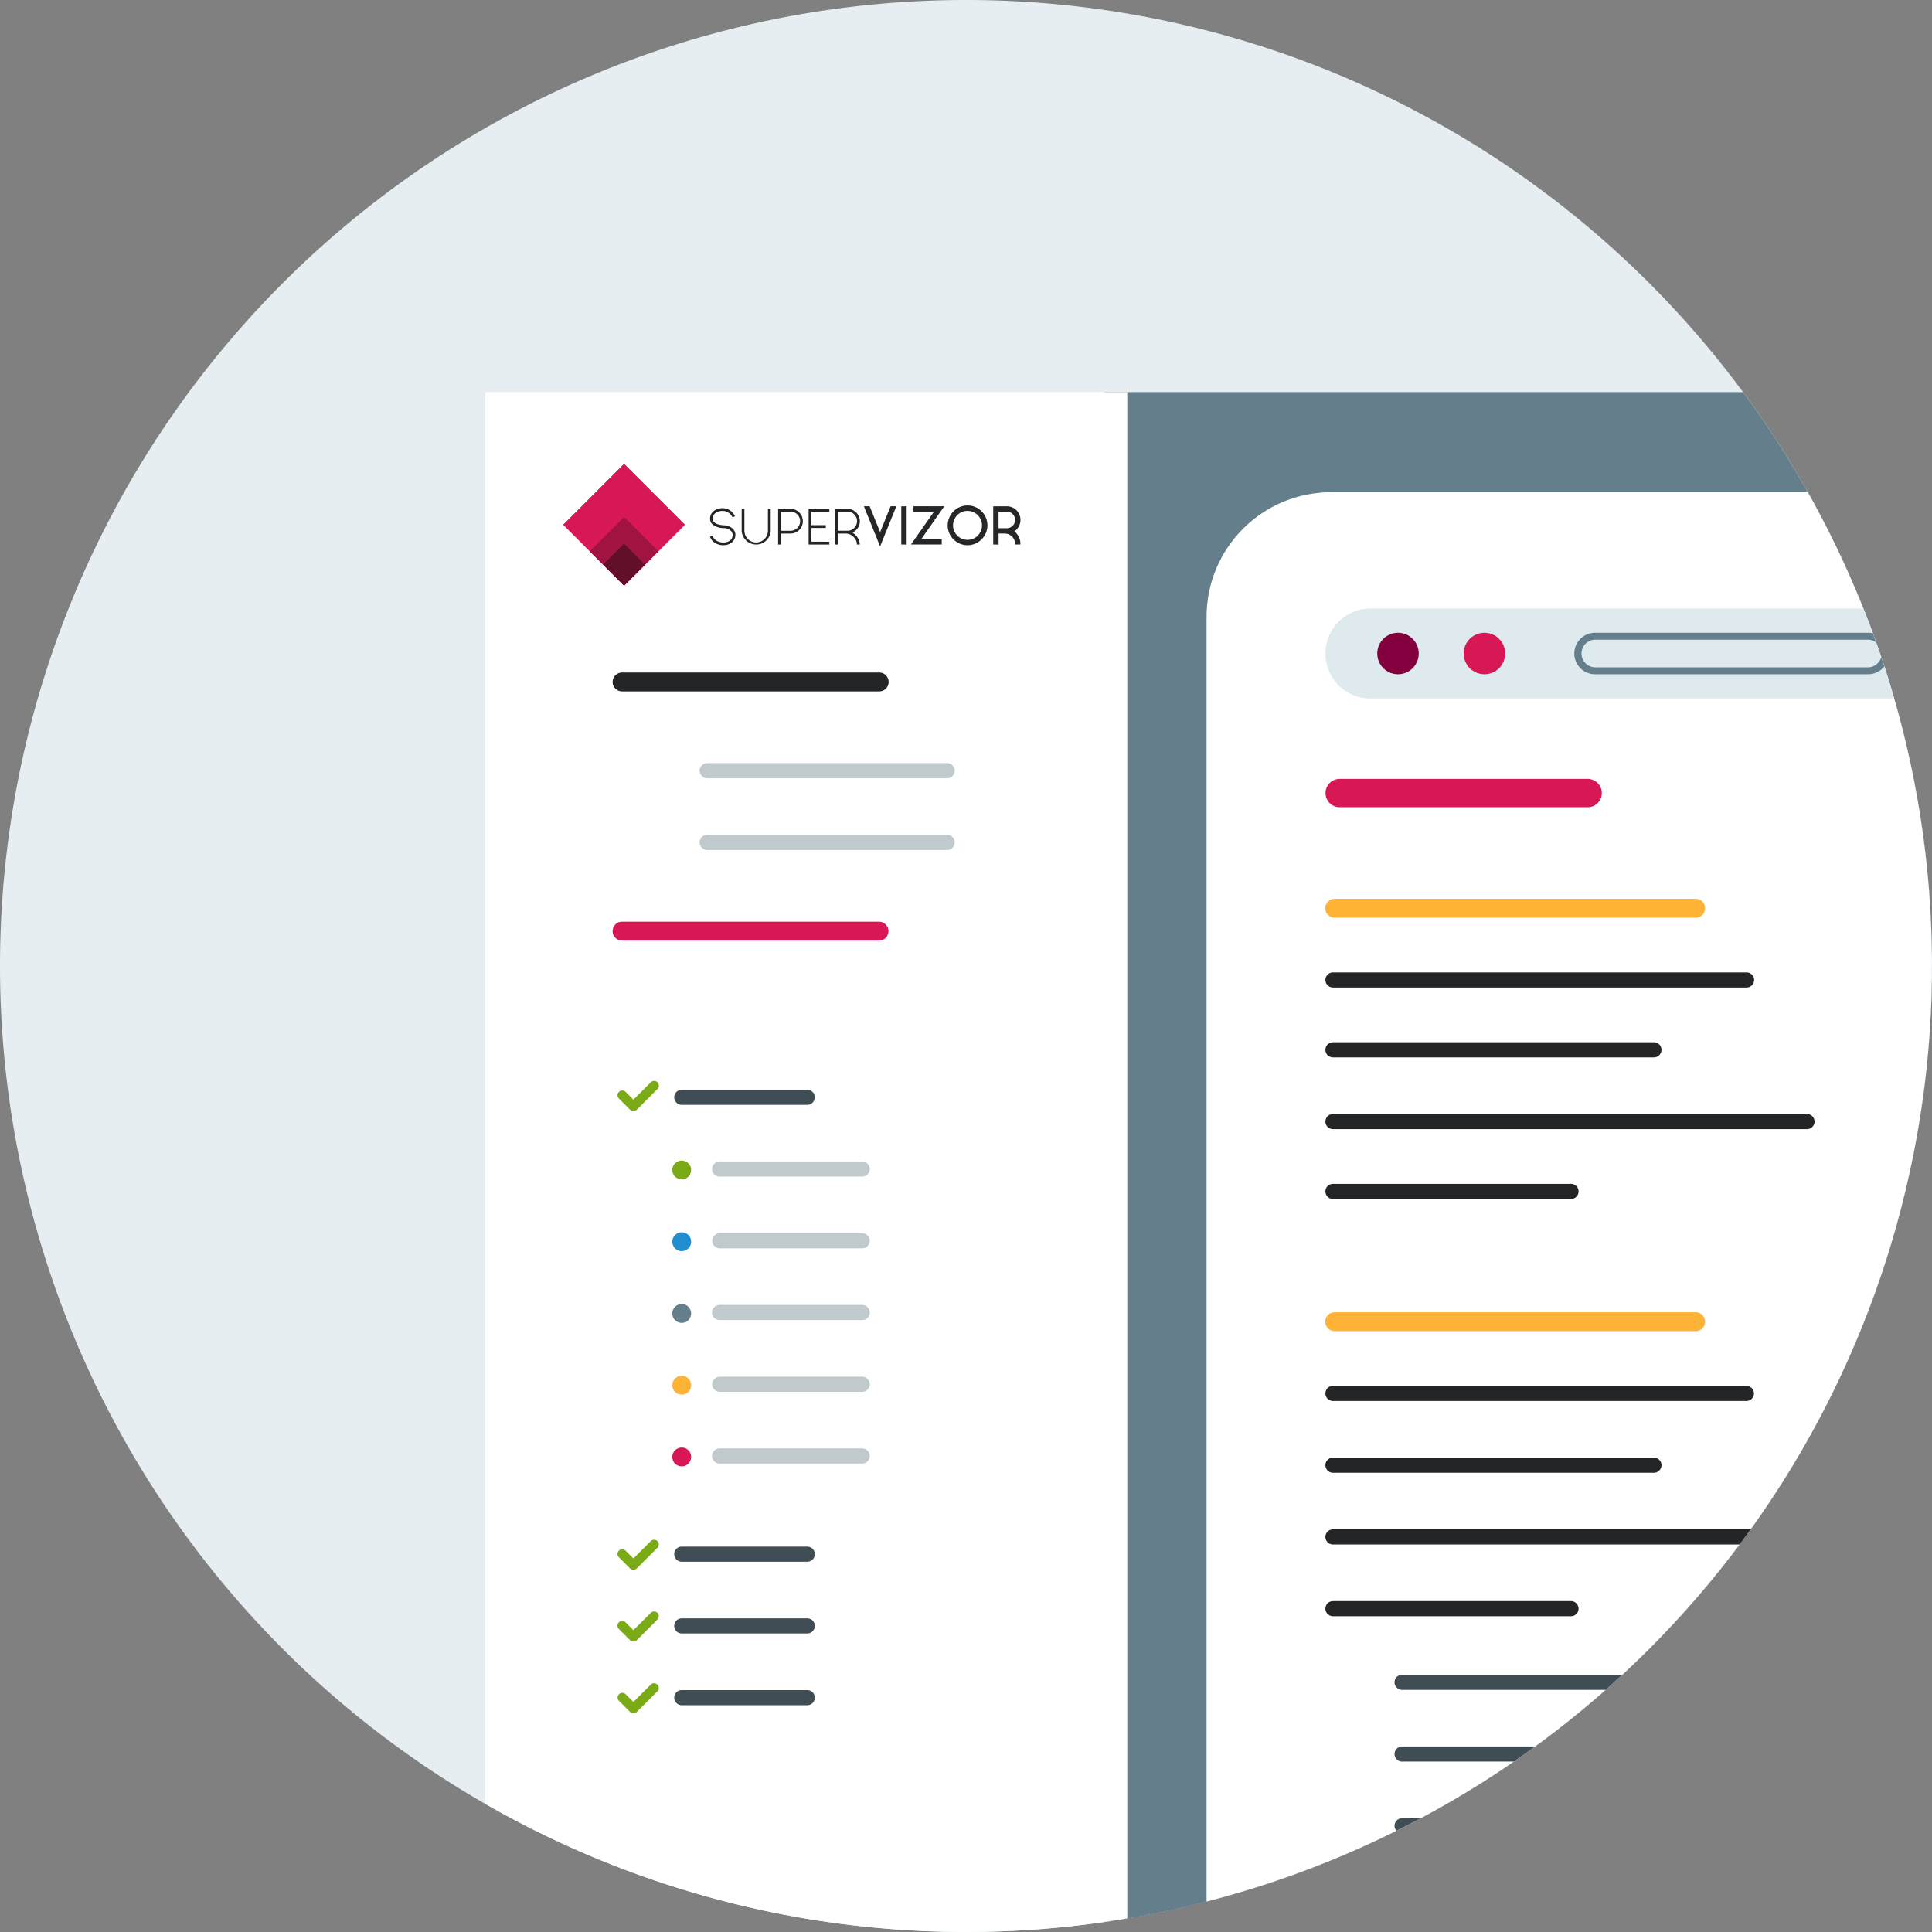 <svg xmlns="http://www.w3.org/2000/svg" xmlns:xlink="http://www.w3.org/1999/xlink" width="340.99" height="340.99" viewBox="0 0 340.99 340.99">
  <rect x="0" y="0" width="340.99" height="340.99" fill="#808080" stroke="none"/>
  <defs>
    <clipPath id="clip-path">
      <path id="Tracé_2073" data-name="Tracé 2073" d="M281.495,1643.5A170.495,170.495,0,1,1,111,1813.995,170.495,170.495,0,0,1,281.495,1643.5Z" fill="none"/>
    </clipPath>
  </defs>
  <g id="Groupe_702" data-name="Groupe 702" transform="translate(-111 -1643.5)">
    <path id="Tracé_1877" data-name="Tracé 1877" d="M281.495,1643.5A170.495,170.495,0,1,1,111,1813.995,170.495,170.495,0,0,1,281.495,1643.5Z" fill="#e6eef2"/>
    <g id="Groupe_701" data-name="Groupe 701">
      <g id="Groupe_700" data-name="Groupe 700" clip-path="url(#clip-path)">
        <g id="Groupe_de_masques_60" data-name="Groupe de masques 60">
          <g id="Groupe_613" data-name="Groupe 613">
            <rect id="Rectangle_1211" data-name="Rectangle 1211" width="402.192" height="329.965" transform="translate(305.961 1712.71)" fill="#657e8b"/>
            <rect id="Rectangle_1229" data-name="Rectangle 1229" width="402.192" height="235.998" transform="translate(305.961 1801.346)" fill="#657e8b"/>
            <rect id="Rectangle_1210" data-name="Rectangle 1210" width="113.294" height="329.965" transform="translate(196.666 1712.71)" fill="#fff"/>
            <g id="Groupe_558" data-name="Groupe 558">
              <g id="Groupe_407" data-name="Groupe 407">
                <path id="Tracé_1242" data-name="Tracé 1242" d="M238.675,1739.727a2.718,2.718,0,0,1-1.4-.366,1.963,1.963,0,0,1-.963-1.146l.463-.137a1.515,1.515,0,0,0,.764.886,2.277,2.277,0,0,0,1.142.281h.173a1.443,1.443,0,0,0,.173-.022,2,2,0,0,0,.513-.151,1.222,1.222,0,0,0,.76-1.09.974.974,0,0,0-.244-.738,1.8,1.8,0,0,0-1.3-.541,3.269,3.269,0,0,1-1.987-.636,1.305,1.305,0,0,1-.446-1.023,1.638,1.638,0,0,1,.677-1.373,2.4,2.4,0,0,1,1.51-.478,2.316,2.316,0,0,1,1.752.742,2.843,2.843,0,0,1,.386.528,1.2,1.2,0,0,1,.082.159l-.45.168c-.013-.021-.048-.082-.106-.183a1.568,1.568,0,0,0-.269-.333,1.839,1.839,0,0,0-1.4-.6,2.085,2.085,0,0,0-.509.061,1.857,1.857,0,0,0-.549.2,1.2,1.2,0,0,0-.646,1.1q0,1.046,1.983,1.178a2.255,2.255,0,0,1,1.637.7,1.45,1.45,0,0,1,.366,1.091,1.7,1.7,0,0,1-.714,1.3,2.293,2.293,0,0,1-1.381.415Z" fill="#232527"/>
                <path id="Tracé_1243" data-name="Tracé 1243" d="M247.024,1733.311v3.852a2.563,2.563,0,0,1-5.12,0v-3.852h.481v3.852a2.076,2.076,0,1,0,4.152,0v-3.852Z" fill="#232527"/>
                <path id="Tracé_1244" data-name="Tracé 1244" d="M250.521,1733.308a2.178,2.178,0,1,1,0,4.356h-1.693v1.938h-.492v-6.294Zm0,3.865a1.687,1.687,0,0,0,.068-3.373h-1.76v3.373Z" fill="#232527"/>
                <path id="Tracé_1245" data-name="Tracé 1245" d="M257.373,1739.11v.491h-3.657v-6.294h3.661v.488H254.2v2.392h2.555v.491H254.2v2.428Z" fill="#232527"/>
                <path id="Tracé_1246" data-name="Tracé 1246" d="M261.449,1737.495a2.9,2.9,0,0,1,.982,1,2.287,2.287,0,0,1,.309,1.106h-.492a1.866,1.866,0,0,0-.595-1.337,1.982,1.982,0,0,0-1.45-.6h-1.314v1.937H258.4v-6.293h2.178a2.192,2.192,0,0,1,2.183,2.178,2.147,2.147,0,0,1-.32,1.133,2.6,2.6,0,0,1-.99.877m-2.562-3.7v3.374h1.688a1.687,1.687,0,0,0,0-3.374H258.89Z" fill="#232527"/>
                <path id="Tracé_1247" data-name="Tracé 1247" d="M266.341,1737.413l1.846-4.561H269.2l-2.868,7.086-2.86-7.086h1.018Z" fill="#242628"/>
                <rect id="Rectangle_1087" data-name="Rectangle 1087" width="0.945" height="6.749" transform="translate(270.075 1732.853)" fill="#242628"/>
                <path id="Tracé_1248" data-name="Tracé 1248" d="M277.66,1732.852l-4.061,5.8h3.613v.946h-5.43l4.065-5.8h-3.622v-.946Z" fill="#242628"/>
                <path id="Tracé_1249" data-name="Tracé 1249" d="M280.4,1739.45a3.521,3.521,0,0,1-1.858-1.86,3.474,3.474,0,0,1-.279-1.364,3.433,3.433,0,0,1,.279-1.359,3.5,3.5,0,1,1,5.7,3.824l-.009.009a3.487,3.487,0,0,1-3.834.75m-.443-5.031a2.554,2.554,0,1,0,1.809-.749,2.462,2.462,0,0,0-1.809.749" fill="#242628"/>
                <path id="Tracé_1250" data-name="Tracé 1250" d="M290.019,1737.286a2.4,2.4,0,0,1,.744.873,2.717,2.717,0,0,1,.337,1.323v.118h-.946v-.118a1.822,1.822,0,0,0-1.818-1.819h-1.088v1.938H286.3v-6.747h2.4a2.4,2.4,0,0,1,2.054,3.656,2.078,2.078,0,0,1-.744.777m-2.769-3.488v2.92h1.46a1.46,1.46,0,0,0,0-2.92Z" fill="#242628"/>
              </g>
              <rect id="Rectangle_1088" data-name="Rectangle 1088" width="15.217" height="15.217" transform="translate(210.389 1736.105) rotate(-45)" fill="#d81755"/>
              <rect id="Rectangle_1089" data-name="Rectangle 1089" width="8.56" height="8.56" transform="translate(215.096 1740.812) rotate(-45)" fill="#a11441"/>
              <rect id="Rectangle_1090" data-name="Rectangle 1090" width="5.247" height="5.247" transform="translate(217.439 1743.155) rotate(-45)" fill="#620f2a"/>
            </g>
            <rect id="Rectangle_1212" data-name="Rectangle 1212" width="372.536" height="295.896" rx="22" transform="translate(323.955 1730.37)" fill="#fff"/>
            <path id="Tracé_1806" data-name="Tracé 1806" d="M410.239,1805.465H346.6a1.666,1.666,0,1,1-.064-3.332h63.707a1.666,1.666,0,1,1,.064,3.332h-.063Z" fill="#ffb336"/>
            <path id="Tracé_1807" data-name="Tracé 1807" d="M391.1,1785.971h-43.65a2.5,2.5,0,0,1,0-5H391.1a2.5,2.5,0,0,1,.221,5h0C391.246,1785.974,391.172,1785.974,391.1,1785.971Z" fill="#d81755"/>
            <path id="Tracé_1808" data-name="Tracé 1808" d="M266.141,1765.525H220.824a1.666,1.666,0,1,1-.063-3.332h45.381a1.666,1.666,0,0,1,.064,3.332Z" fill="#232527"/>
            <path id="Tracé_1809" data-name="Tracé 1809" d="M266.141,1809.508H220.824a1.666,1.666,0,1,1-.063-3.332h45.381a1.666,1.666,0,0,1,0,3.332Z" fill="#d81755"/>
            <path id="Tracé_1810" data-name="Tracé 1810" d="M278.137,1780.852H235.819a1.333,1.333,0,0,1,0-2.666h42.318a1.333,1.333,0,0,1,.057,2.666Z" fill="#c0c9cc"/>
            <path id="Tracé_1811" data-name="Tracé 1811" d="M253.479,1838.5H231.357a1.333,1.333,0,0,1-.056-2.666h22.178a1.333,1.333,0,0,1,0,2.666Z" fill="#404d54"/>
            <path id="Tracé_1812" data-name="Tracé 1812" d="M253.479,1919.137H231.357a1.333,1.333,0,0,1-.056-2.666h22.178a1.333,1.333,0,0,1,0,2.666Z" fill="#404d54"/>
            <path id="Tracé_1813" data-name="Tracé 1813" d="M253.479,1931.8H231.357a1.333,1.333,0,1,1-.056-2.666h22.178a1.333,1.333,0,1,1,0,2.666Z" fill="#404d54"/>
            <path id="Tracé_1814" data-name="Tracé 1814" d="M253.479,1944.461H231.357a1.333,1.333,0,0,1-.056-2.666h22.178a1.333,1.333,0,0,1,0,2.666Z" fill="#404d54"/>
            <path id="Tracé_1815" data-name="Tracé 1815" d="M278.137,1793.514H235.819a1.333,1.333,0,0,1,0-2.666h42.318a1.333,1.333,0,0,1,.057,2.666Z" fill="#c0c9cc"/>
            <path id="Tracé_1816" data-name="Tracé 1816" d="M263.143,1851.161H238.037a1.333,1.333,0,0,1-.056-2.666h25.162a1.333,1.333,0,0,1,.057,2.666h-.057Z" fill="#c0c9cc"/>
            <path id="Tracé_1817" data-name="Tracé 1817" d="M263.143,1863.823H238.037a1.333,1.333,0,0,1,0-2.666h25.106a1.333,1.333,0,0,1,.057,2.666Z" fill="#c0c9cc"/>
            <path id="Tracé_1818" data-name="Tracé 1818" d="M263.143,1876.485H238.037a1.333,1.333,0,1,1-.056-2.666h25.162a1.333,1.333,0,0,1,.057,2.666h-.057Z" fill="#c0c9cc"/>
            <path id="Tracé_1819" data-name="Tracé 1819" d="M263.143,1889.148H238.037a1.333,1.333,0,0,1,0-2.666h25.106a1.333,1.333,0,0,1,.057,2.666Z" fill="#c0c9cc"/>
            <path id="Tracé_1820" data-name="Tracé 1820" d="M263.143,1901.81H238.037a1.333,1.333,0,0,1-.056-2.666h25.162a1.333,1.333,0,0,1,.057,2.666Z" fill="#c0c9cc"/>
            <path id="Tracé_1821" data-name="Tracé 1821" d="M410.239,1878.441H346.6a1.666,1.666,0,0,1-.064-3.332h63.707a1.666,1.666,0,0,1,.064,3.332Z" fill="#ffb336"/>
            <path id="Tracé_1822" data-name="Tracé 1822" d="M419.236,1817.793H346.264a1.333,1.333,0,0,1,0-2.666h72.972a1.333,1.333,0,0,1,.057,2.666h-.057Z" fill="#232527"/>
            <path id="Tracé_1823" data-name="Tracé 1823" d="M419.236,1890.768H346.264a1.333,1.333,0,0,1,0-2.666h72.972a1.333,1.333,0,0,1,0,2.666Z" fill="#232527"/>
            <path id="Tracé_1824" data-name="Tracé 1824" d="M418.316,1941.749H358.463a1.333,1.333,0,0,1,0-2.666h59.853a1.333,1.333,0,0,1,0,2.666Z" fill="#404d54"/>
            <path id="Tracé_1825" data-name="Tracé 1825" d="M402.912,1830.123h-56.65a1.333,1.333,0,0,1,0-2.666h56.65a1.333,1.333,0,0,1,0,2.666Z" fill="#232527"/>
            <path id="Tracé_1826" data-name="Tracé 1826" d="M402.912,1903.431H346.261a1.333,1.333,0,0,1,0-2.666h56.651a1.333,1.333,0,0,1,0,2.666Z" fill="#232527"/>
            <path id="Tracé_1827" data-name="Tracé 1827" d="M448.1,1954.413H358.464a1.333,1.333,0,0,1,0-2.666H448.1a1.333,1.333,0,1,1,.057,2.666Z" fill="#404d54"/>
            <path id="Tracé_1828" data-name="Tracé 1828" d="M429.9,1842.785H346.262a1.333,1.333,0,0,1,0-2.666H429.9a1.333,1.333,0,1,1,.057,2.666H429.9Z" fill="#232527"/>
            <path id="Tracé_1829" data-name="Tracé 1829" d="M429.9,1916.092H346.261a1.333,1.333,0,0,1,0-2.666H429.9a1.333,1.333,0,1,1,.057,2.666H429.9Z" fill="#232527"/>
            <path id="Tracé_1830" data-name="Tracé 1830" d="M428.98,1967.079H358.464a1.333,1.333,0,0,1,0-2.666H428.98a1.333,1.333,0,1,1,.057,2.666Z" fill="#404d54"/>
            <path id="Tracé_1831" data-name="Tracé 1831" d="M388.249,1855.114H346.262a1.333,1.333,0,0,1,0-2.666h41.987a1.333,1.333,0,0,1,.057,2.666h-.057Z" fill="#232527"/>
            <path id="Tracé_1832" data-name="Tracé 1832" d="M388.248,1928.754H346.261a1.333,1.333,0,0,1,0-2.666h41.987a1.333,1.333,0,1,1,.057,2.666Z" fill="#232527"/>
            <path id="Tracé_1833" data-name="Tracé 1833" d="M400.451,1979.737H358.464a1.333,1.333,0,0,1,0-2.666h41.987a1.333,1.333,0,1,1,.057,2.666h-.057Z" fill="#404d54"/>
            <circle id="Ellipse_508" data-name="Ellipse 508" cx="3.332" cy="3.332" r="3.332" transform="translate(600.524 1812.962)" fill="#7aab16"/>
            <circle id="Ellipse_508-2" data-name="Ellipse 508-2" cx="3.332" cy="3.332" r="3.332" transform="translate(619.439 1812.962)" fill="#c0c9cc"/>
            <circle id="Ellipse_508-3" data-name="Ellipse 508-3" cx="3.332" cy="3.332" r="3.332" transform="translate(673.13 1812.962)" fill="#404d54"/>
            <circle id="Ellipse_525" data-name="Ellipse 525" cx="3.332" cy="3.332" r="3.332" transform="translate(600.524 1898.932)" fill="#7aab16"/>
            <circle id="Ellipse_525-2" data-name="Ellipse 525-2" cx="3.332" cy="3.332" r="3.332" transform="translate(673.13 1898.932)" fill="#404d54"/>
            <circle id="Ellipse_513" data-name="Ellipse 513" cx="3.332" cy="3.332" r="3.332" transform="translate(600.524 1800.3)" fill="#d81755"/>
            <circle id="Ellipse_513-2" data-name="Ellipse 513-2" cx="3.332" cy="3.332" r="3.332" transform="translate(619.439 1800.3)" fill="#c0c9cc"/>
            <circle id="Ellipse_513-3" data-name="Ellipse 513-3" cx="3.332" cy="3.332" r="3.332" transform="translate(673.13 1800.3)" fill="#404d54"/>
            <circle id="Ellipse_526" data-name="Ellipse 526" cx="3.332" cy="3.332" r="3.332" transform="translate(600.524 1886.27)" fill="#d81755"/>
            <circle id="Ellipse_526-2" data-name="Ellipse 526-2" cx="3.332" cy="3.332" r="3.332" transform="translate(673.13 1886.27)" fill="#404d54"/>
            <circle id="Ellipse_509" data-name="Ellipse 509" cx="3.332" cy="3.332" r="3.332" transform="translate(600.524 1825.624)" fill="#ffb336"/>
            <circle id="Ellipse_509-2" data-name="Ellipse 509-2" cx="3.332" cy="3.332" r="3.332" transform="translate(619.439 1825.624)" fill="#c0c9cc"/>
            <circle id="Ellipse_509-3" data-name="Ellipse 509-3" cx="3.332" cy="3.332" r="3.332" transform="translate(673.13 1825.624)" fill="#404d54"/>
            <circle id="Ellipse_527" data-name="Ellipse 527" cx="3.332" cy="3.332" r="3.332" transform="translate(600.524 1911.594)" fill="#ffb336"/>
            <circle id="Ellipse_527-2" data-name="Ellipse 527-2" cx="3.332" cy="3.332" r="3.332" transform="translate(619.439 1911.594)" fill="#c0c9cc"/>
            <circle id="Ellipse_527-3" data-name="Ellipse 527-3" cx="3.332" cy="3.332" r="3.332" transform="translate(673.13 1911.594)" fill="#404d54"/>
            <circle id="Ellipse_510" data-name="Ellipse 510" cx="3.332" cy="3.332" r="3.332" transform="translate(600.524 1838.287)" fill="#d81755"/>
            <circle id="Ellipse_510-2" data-name="Ellipse 510-2" cx="3.332" cy="3.332" r="3.332" transform="translate(619.439 1838.287)" fill="#c0c9cc"/>
            <circle id="Ellipse_510-3" data-name="Ellipse 510-3" cx="3.332" cy="3.332" r="3.332" transform="translate(673.13 1838.287)" fill="#404d54"/>
            <circle id="Ellipse_528" data-name="Ellipse 528" cx="3.332" cy="3.332" r="3.332" transform="translate(600.524 1924.257)" fill="#d81755"/>
            <circle id="Ellipse_528-2" data-name="Ellipse 528-2" cx="3.332" cy="3.332" r="3.332" transform="translate(619.439 1924.257)" fill="#c0c9cc"/>
            <circle id="Ellipse_528-3" data-name="Ellipse 528-3" cx="3.332" cy="3.332" r="3.332" transform="translate(673.13 1924.257)" fill="#404d54"/>
            <circle id="Ellipse_531" data-name="Ellipse 531" cx="3.332" cy="3.332" r="3.332" transform="translate(600.524 1949.581)" fill="#7aab16"/>
            <circle id="Ellipse_531-2" data-name="Ellipse 531-2" cx="3.332" cy="3.332" r="3.332" transform="translate(619.439 1949.581)" fill="#c0c9cc"/>
            <circle id="Ellipse_531-3" data-name="Ellipse 531-3" cx="3.332" cy="3.332" r="3.332" transform="translate(673.13 1949.581)" fill="#404d54"/>
            <circle id="Ellipse_511" data-name="Ellipse 511" cx="3.332" cy="3.332" r="3.332" transform="translate(600.524 1850.949)" fill="#d81755"/>
            <circle id="Ellipse_511-2" data-name="Ellipse 511-2" cx="3.332" cy="3.332" r="3.332" transform="translate(619.439 1850.949)" fill="#c0c9cc"/>
            <circle id="Ellipse_511-3" data-name="Ellipse 511-3" cx="3.332" cy="3.332" r="3.332" transform="translate(673.13 1850.949)" fill="#404d54"/>
            <circle id="Ellipse_529" data-name="Ellipse 529" cx="3.332" cy="3.332" r="3.332" transform="translate(600.524 1936.919)" fill="#ffb336"/>
            <circle id="Ellipse_529-2" data-name="Ellipse 529-2" cx="3.332" cy="3.332" r="3.332" transform="translate(619.439 1936.919)" fill="#c0c9cc"/>
            <circle id="Ellipse_529-3" data-name="Ellipse 529-3" cx="3.332" cy="3.332" r="3.332" transform="translate(673.13 1936.919)" fill="#404d54"/>
            <circle id="Ellipse_530" data-name="Ellipse 530" cx="3.332" cy="3.332" r="3.332" transform="translate(600.524 1962.243)" fill="#7aab16"/>
            <circle id="Ellipse_530-2" data-name="Ellipse 530-2" cx="3.332" cy="3.332" r="3.332" transform="translate(619.439 1962.243)" fill="#c0c9cc"/>
            <circle id="Ellipse_530-3" data-name="Ellipse 530-3" cx="3.332" cy="3.332" r="3.332" transform="translate(673.13 1962.243)" fill="#404d54"/>
            <circle id="Ellipse_532" data-name="Ellipse 532" cx="3.332" cy="3.332" r="3.332" transform="translate(600.691 1974.905)" fill="#d81755"/>
            <circle id="Ellipse_532-2" data-name="Ellipse 532-2" cx="3.332" cy="3.332" r="3.332" transform="translate(619.605 1974.905)" fill="#c0c9cc"/>
            <circle id="Ellipse_532-3" data-name="Ellipse 532-3" cx="3.332" cy="3.332" r="3.332" transform="translate(673.297 1974.905)" fill="#404d54"/>
            <circle id="Ellipse_512" data-name="Ellipse 512" cx="3.332" cy="3.332" r="3.332" transform="translate(600.524 1873.608)" fill="#ffb336"/>
            <circle id="Ellipse_512-2" data-name="Ellipse 512-2" cx="3.332" cy="3.332" r="3.332" transform="translate(673.13 1873.608)" fill="#404d54"/>
            <circle id="Ellipse_514" data-name="Ellipse 514" cx="1.666" cy="1.666" r="1.666" transform="translate(229.654 1848.329)" fill="#7aab16"/>
            <circle id="Ellipse_515" data-name="Ellipse 515" cx="1.666" cy="1.666" r="1.666" transform="translate(229.654 1860.991)" fill="#228ed0"/>
            <circle id="Ellipse_516" data-name="Ellipse 516" cx="1.666" cy="1.666" r="1.666" transform="translate(229.654 1873.653)" fill="#657e8b"/>
            <circle id="Ellipse_517" data-name="Ellipse 517" cx="1.666" cy="1.666" r="1.666" transform="translate(229.654 1886.315)" fill="#ffb336"/>
            <circle id="Ellipse_518" data-name="Ellipse 518" cx="1.666" cy="1.666" r="1.666" transform="translate(229.654 1898.978)" fill="#d81755"/>
            <path id="Tracé_1834" data-name="Tracé 1834" d="M222.794,1839.6a.825.825,0,0,1-.589-.244l-1.97-1.969a.833.833,0,0,1,1.178-1.178l1.381,1.381,3.065-3.061a.833.833,0,1,1,1.187,1.169l-.009.009-3.654,3.654A.827.827,0,0,1,222.794,1839.6Z" fill="#7aab16"/>
            <path id="Tracé_1835" data-name="Tracé 1835" d="M222.794,1920.572a.833.833,0,0,1-.589-.244l-1.97-1.97a.833.833,0,0,1,1.178-1.179h0l1.381,1.381,3.065-3.065a.833.833,0,0,1,1.178,1.178l-3.654,3.655A.829.829,0,0,1,222.794,1920.572Z" fill="#7aab16"/>
            <path id="Tracé_1836" data-name="Tracé 1836" d="M222.794,1933.233a.825.825,0,0,1-.589-.244l-1.97-1.97a.833.833,0,1,1,1.168-1.188l.01.01,1.381,1.381,3.065-3.065a.833.833,0,0,1,1.178,1.178h0l-3.654,3.655A.828.828,0,0,1,222.794,1933.233Z" fill="#7aab16"/>
            <path id="Tracé_1837" data-name="Tracé 1837" d="M222.794,1945.9a.825.825,0,0,1-.589-.244l-1.97-1.97a.833.833,0,0,1,1.178-1.177l1.381,1.381,3.065-3.066a.833.833,0,0,1,1.178,1.178l-3.654,3.654A.825.825,0,0,1,222.794,1945.9Z" fill="#7aab16"/>
            <path id="Rectangle_1267" data-name="Rectangle 1267" d="M352.861,1750.908h319.1a7.932,7.932,0,0,1,7.932,7.932h0a7.932,7.932,0,0,1-7.932,7.932h-319.1a7.931,7.931,0,0,1-7.931-7.931h0A7.933,7.933,0,0,1,352.861,1750.908Z" fill="#dfeaef"/>
            <circle id="Ellipse_553" data-name="Ellipse 553" cx="3.661" cy="3.661" r="3.661" transform="translate(354.081 1755.179)" fill="#83003f"/>
            <circle id="Ellipse_554" data-name="Ellipse 554" cx="3.661" cy="3.661" r="3.661" transform="translate(369.334 1755.179)" fill="#d81755"/>
            <circle id="Ellipse_555" data-name="Ellipse 555" cx="3.661" cy="3.661" r="3.661" transform="translate(480.989 1755.179)" fill="#d81755"/>
            <circle id="Ellipse_556" data-name="Ellipse 556" cx="3.661" cy="3.661" r="3.661" transform="translate(544.443 1755.179)" fill="#d81755"/>
            <g id="Rectangle_1268" data-name="Rectangle 1268">
              <path id="Tracé_1838" data-name="Tracé 1838" d="M392.52,1755.179h48.2a3.661,3.661,0,0,1,3.661,3.661h0a3.661,3.661,0,0,1-3.661,3.661h-48.2a3.661,3.661,0,0,1-3.66-3.661h0A3.661,3.661,0,0,1,392.52,1755.179Z" fill="none"/>
              <path id="Tracé_1839" data-name="Tracé 1839" d="M440.721,1762.5h-48.2a3.661,3.661,0,1,1,0-7.322h48.2a3.661,3.661,0,0,1,0,7.322Zm-48.2-6.1a2.441,2.441,0,0,0,0,4.881h48.2a2.441,2.441,0,0,0,0-4.881Z" fill="#657e8b"/>
            </g>
            <path id="Rectangle_1269" data-name="Rectangle 1269" d="M495.632,1757.619h18.914a1.22,1.22,0,0,1,1.22,1.22h0a1.22,1.22,0,0,1-1.22,1.22H495.632a1.22,1.22,0,0,1-1.22-1.22h0A1.221,1.221,0,0,1,495.632,1757.619Z" fill="#232527"/>
            <path id="Rectangle_1270" data-name="Rectangle 1270" d="M559.086,1757.619H578a1.22,1.22,0,0,1,1.22,1.22h0a1.22,1.22,0,0,1-1.22,1.22H559.086a1.22,1.22,0,0,1-1.22-1.22h0A1.221,1.221,0,0,1,559.086,1757.619Z" fill="#232527"/>
            <path id="Rectangle_1271" data-name="Rectangle 1271" d="M609.117,1757.619h18.914a1.22,1.22,0,0,1,1.22,1.22h0a1.22,1.22,0,0,1-1.22,1.22H609.117a1.22,1.22,0,0,1-1.22-1.22h0A1.221,1.221,0,0,1,609.117,1757.619Z" fill="#232527"/>
          </g>
        </g>
      </g>
    </g>
  </g>
</svg>
